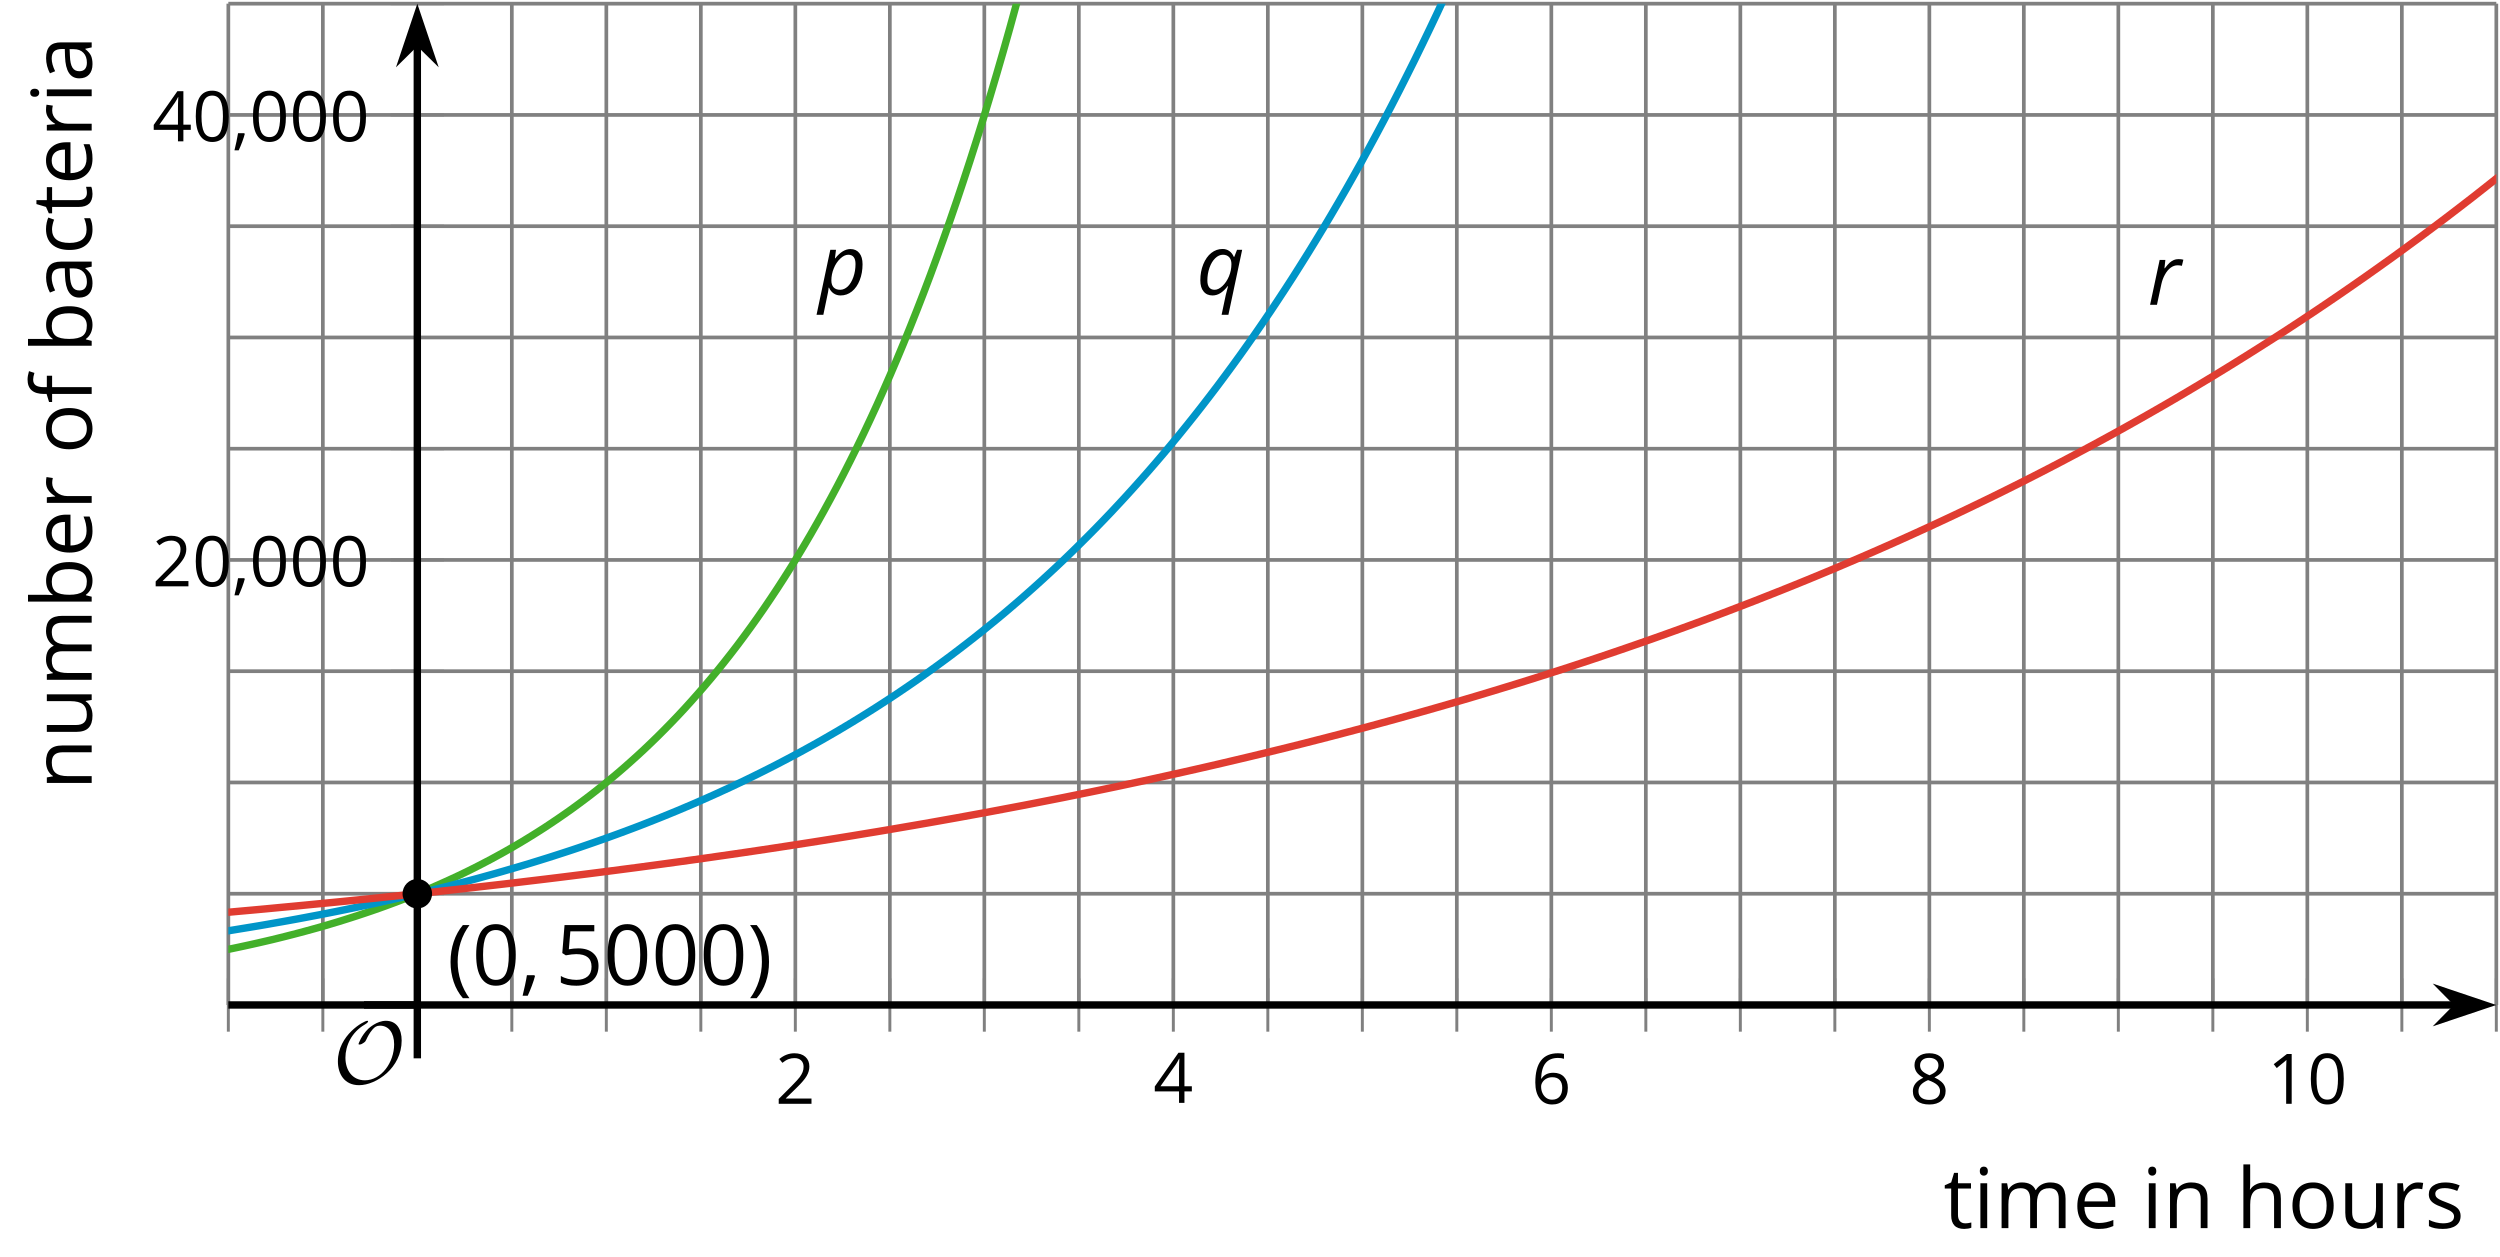 <?xml version='1.0' encoding='UTF-8'?>
<!-- This file was generated by dvisvgm 2.1.3 -->
<svg height='169.682pt' version='1.1' viewBox='-72 -72 337.488 169.682' width='337.488pt' xmlns='http://www.w3.org/2000/svg' xmlns:xlink='http://www.w3.org/1999/xlink'>
<defs>
<clipPath id='clip1'>
<path d='M-41.176 63.668H264.992V-71.504H-41.176Z'/>
</clipPath>
<use id='g15-12' transform='scale(0.833)' xlink:href='#g9-12'/>
<use id='g15-16' transform='scale(0.833)' xlink:href='#g9-16'/>
<use id='g15-17' transform='scale(0.833)' xlink:href='#g9-17'/>
<use id='g15-18' transform='scale(0.833)' xlink:href='#g9-18'/>
<use id='g15-20' transform='scale(0.833)' xlink:href='#g9-20'/>
<use id='g15-22' transform='scale(0.833)' xlink:href='#g9-22'/>
<use id='g15-24' transform='scale(0.833)' xlink:href='#g9-24'/>
<path d='M0.453 -3.099C0.453 -2.138 0.597 -1.238 0.878 -0.403S1.575 1.166 2.116 1.79H3C2.486 1.094 2.094 0.326 1.823 -0.519S1.414 -2.227 1.414 -3.111C1.414 -4.011 1.547 -4.884 1.812 -5.735C2.083 -6.586 2.481 -7.365 3.011 -8.077H2.116C1.58 -7.436 1.166 -6.691 0.884 -5.84C0.597 -4.989 0.453 -4.077 0.453 -3.099Z' id='g9-8'/>
<path d='M2.895 -3.099C2.895 -4.066 2.751 -4.978 2.47 -5.834C2.188 -6.685 1.773 -7.431 1.232 -8.077H0.337C0.867 -7.365 1.265 -6.586 1.536 -5.735C1.801 -4.884 1.934 -4.011 1.934 -3.111C1.934 -2.227 1.796 -1.359 1.525 -0.519C1.254 0.326 0.862 1.099 0.348 1.79H1.232C1.768 1.171 2.182 0.442 2.464 -0.392C2.751 -1.227 2.895 -2.133 2.895 -3.099Z' id='g9-9'/>
<path d='M1.934 -1.315H0.928C0.878 -0.978 0.796 -0.525 0.674 0.039C0.558 0.602 0.448 1.077 0.348 1.459H1.039C1.232 1.039 1.42 0.586 1.602 0.099C1.785 -0.392 1.923 -0.818 2.017 -1.188L1.934 -1.315Z' id='g9-12'/>
<path d='M5.906 -4.05C5.906 -5.398 5.68 -6.425 5.227 -7.138C4.768 -7.851 4.105 -8.204 3.227 -8.204C2.326 -8.204 1.657 -7.862 1.221 -7.182S0.564 -5.459 0.564 -4.05C0.564 -2.685 0.79 -1.652 1.243 -0.95C1.696 -0.243 2.359 0.11 3.227 0.11C4.133 0.11 4.807 -0.232 5.249 -0.923C5.685 -1.613 5.906 -2.652 5.906 -4.05ZM1.492 -4.05C1.492 -5.227 1.63 -6.077 1.906 -6.608C2.182 -7.144 2.624 -7.409 3.227 -7.409C3.84 -7.409 4.282 -7.138 4.553 -6.597C4.829 -6.061 4.967 -5.21 4.967 -4.05S4.829 -2.039 4.553 -1.492C4.282 -0.95 3.84 -0.68 3.227 -0.68C2.624 -0.68 2.182 -0.95 1.906 -1.481C1.63 -2.022 1.492 -2.873 1.492 -4.05Z' id='g9-16'/>
<path d='M3.95 0V-8.077H3.177L1.039 -6.425L1.525 -5.796C2.304 -6.431 2.746 -6.79 2.84 -6.873S3.022 -7.039 3.099 -7.116C3.072 -6.691 3.055 -6.238 3.055 -5.757V0H3.95Z' id='g9-17'/>
<path d='M5.862 0V-0.851H1.707V-0.895L3.475 -2.624C4.265 -3.392 4.801 -4.022 5.088 -4.525S5.519 -5.53 5.519 -6.044C5.519 -6.702 5.304 -7.221 4.873 -7.613C4.442 -8 3.845 -8.193 3.088 -8.193C2.21 -8.193 1.403 -7.884 0.657 -7.265L1.144 -6.641C1.514 -6.934 1.845 -7.133 2.144 -7.243C2.448 -7.354 2.762 -7.409 3.099 -7.409C3.564 -7.409 3.928 -7.282 4.188 -7.028C4.448 -6.779 4.58 -6.436 4.58 -6.006C4.58 -5.702 4.53 -5.414 4.425 -5.149S4.166 -4.613 3.961 -4.332S3.326 -3.586 2.68 -2.928L0.552 -0.79V0H5.862Z' id='g9-18'/>
<path d='M6.243 -1.856V-2.691H5.044V-8.122H4.072L0.238 -2.657V-1.856H4.166V0H5.044V-1.856H6.243ZM4.166 -2.691H1.155L3.68 -6.282C3.834 -6.514 4 -6.807 4.177 -7.16H4.221C4.182 -6.497 4.166 -5.901 4.166 -5.376V-2.691Z' id='g9-20'/>
<path d='M3.077 -4.934C2.657 -4.934 2.238 -4.89 1.812 -4.807L2.017 -7.232H5.249V-8.077H1.232L0.928 -4.298L1.403 -3.994C1.989 -4.099 2.459 -4.155 2.807 -4.155C4.188 -4.155 4.878 -3.591 4.878 -2.464C4.878 -1.884 4.696 -1.442 4.343 -1.138C3.978 -0.834 3.475 -0.68 2.829 -0.68C2.459 -0.68 2.077 -0.729 1.696 -0.818C1.315 -0.917 0.994 -1.044 0.735 -1.21V-0.326C1.215 -0.033 1.906 0.11 2.818 0.11C3.751 0.11 4.486 -0.127 5.017 -0.602C5.553 -1.077 5.818 -1.735 5.818 -2.569C5.818 -3.304 5.575 -3.878 5.083 -4.298C4.597 -4.724 3.928 -4.934 3.077 -4.934Z' id='g9-21'/>
<path d='M0.646 -3.453C0.646 -2.332 0.89 -1.459 1.381 -0.829C1.873 -0.204 2.536 0.11 3.37 0.11C4.149 0.11 4.773 -0.133 5.227 -0.608C5.691 -1.094 5.917 -1.751 5.917 -2.591C5.917 -3.343 5.707 -3.939 5.293 -4.376C4.873 -4.812 4.298 -5.033 3.575 -5.033C2.696 -5.033 2.055 -4.718 1.652 -4.083H1.586C1.63 -5.238 1.878 -6.088 2.337 -6.63C2.796 -7.166 3.453 -7.436 4.32 -7.436C4.685 -7.436 5.011 -7.392 5.293 -7.298V-8.088C5.055 -8.16 4.724 -8.193 4.309 -8.193C3.099 -8.193 2.188 -7.801 1.569 -7.017C0.956 -6.227 0.646 -5.039 0.646 -3.453ZM3.359 -0.669C3.011 -0.669 2.702 -0.762 2.431 -0.956C2.166 -1.149 1.956 -1.409 1.807 -1.735S1.586 -2.414 1.586 -2.796C1.586 -3.055 1.669 -3.304 1.834 -3.541C1.994 -3.779 2.215 -3.967 2.492 -4.105S3.072 -4.309 3.403 -4.309C3.939 -4.309 4.337 -4.155 4.608 -3.851S5.011 -3.127 5.011 -2.591C5.011 -1.967 4.867 -1.492 4.575 -1.16C4.287 -0.834 3.884 -0.669 3.359 -0.669Z' id='g9-22'/>
<path d='M3.227 -8.193C2.503 -8.193 1.923 -8.022 1.492 -7.669C1.055 -7.326 0.84 -6.856 0.84 -6.271C0.84 -5.856 0.95 -5.486 1.171 -5.149C1.392 -4.818 1.757 -4.508 2.265 -4.221C1.138 -3.707 0.575 -2.983 0.575 -2.061C0.575 -1.37 0.807 -0.834 1.271 -0.453C1.735 -0.077 2.398 0.11 3.26 0.11C4.072 0.11 4.713 -0.088 5.182 -0.486C5.652 -0.89 5.884 -1.425 5.884 -2.094C5.884 -2.547 5.746 -2.945 5.47 -3.293C5.193 -3.635 4.729 -3.961 4.072 -4.276C4.613 -4.547 5.006 -4.845 5.254 -5.171S5.624 -5.862 5.624 -6.26C5.624 -6.862 5.409 -7.337 4.978 -7.68S3.961 -8.193 3.227 -8.193ZM1.481 -2.039C1.481 -2.436 1.602 -2.779 1.851 -3.061C2.099 -3.348 2.497 -3.608 3.044 -3.845C3.757 -3.586 4.26 -3.315 4.547 -3.039C4.834 -2.757 4.978 -2.442 4.978 -2.083C4.978 -1.635 4.823 -1.282 4.519 -1.022S3.785 -0.635 3.238 -0.635C2.68 -0.635 2.249 -0.757 1.945 -1.006C1.635 -1.254 1.481 -1.597 1.481 -2.039ZM3.215 -7.448C3.685 -7.448 4.05 -7.337 4.32 -7.116C4.586 -6.901 4.718 -6.602 4.718 -6.232C4.718 -5.895 4.608 -5.597 4.387 -5.343C4.171 -5.088 3.796 -4.851 3.271 -4.63C2.685 -4.873 2.282 -5.116 2.066 -5.359S1.74 -5.895 1.74 -6.232C1.74 -6.602 1.873 -6.895 2.133 -7.116S2.757 -7.448 3.215 -7.448Z' id='g9-24'/>
<path d='M4.696 0H5.376V-4.133C5.376 -4.84 5.204 -5.354 4.851 -5.674C4.508 -5.994 3.972 -6.155 3.249 -6.155C2.89 -6.155 2.536 -6.111 2.177 -6.017C1.823 -5.923 1.497 -5.796 1.199 -5.635L1.481 -4.934C2.116 -5.243 2.691 -5.398 3.193 -5.398C3.641 -5.398 3.967 -5.282 4.177 -5.061C4.376 -4.829 4.481 -4.481 4.481 -4.006V-3.63L3.453 -3.597C1.497 -3.536 0.519 -2.895 0.519 -1.674C0.519 -1.105 0.691 -0.663 1.028 -0.354C1.37 -0.044 1.84 0.11 2.442 0.11C2.89 0.11 3.265 0.044 3.569 -0.088C3.867 -0.227 4.166 -0.481 4.47 -0.862H4.514L4.696 0ZM2.624 -0.646C2.265 -0.646 1.983 -0.735 1.779 -0.906C1.58 -1.077 1.481 -1.331 1.481 -1.663C1.481 -2.088 1.641 -2.398 1.967 -2.597C2.287 -2.801 2.812 -2.912 3.541 -2.939L4.459 -2.978V-2.431C4.459 -1.867 4.298 -1.431 3.967 -1.116C3.646 -0.801 3.193 -0.646 2.624 -0.646Z' id='g9-65'/>
<path d='M3.79 -6.155C2.95 -6.155 2.315 -5.851 1.89 -5.249H1.845C1.873 -5.619 1.89 -6.039 1.89 -6.508V-8.597H0.972V0H1.63L1.823 -0.779H1.89C2.111 -0.475 2.387 -0.254 2.707 -0.11C3.039 0.039 3.398 0.11 3.79 0.11C4.58 0.11 5.193 -0.166 5.635 -0.718C6.083 -1.265 6.304 -2.039 6.304 -3.033S6.083 -4.796 5.646 -5.337C5.204 -5.884 4.586 -6.155 3.79 -6.155ZM3.657 -5.387C4.238 -5.387 4.663 -5.193 4.939 -4.807S5.354 -3.834 5.354 -3.044C5.354 -2.276 5.215 -1.685 4.939 -1.271C4.663 -0.862 4.243 -0.657 3.68 -0.657C3.055 -0.657 2.597 -0.84 2.315 -1.204C2.033 -1.575 1.89 -2.182 1.89 -3.033S2.028 -4.486 2.304 -4.851C2.58 -5.204 3.033 -5.387 3.657 -5.387Z' id='g9-66'/>
<path d='M3.392 0.11C4.006 0.11 4.519 0.006 4.923 -0.204V-1.017C4.392 -0.801 3.873 -0.691 3.37 -0.691C2.779 -0.691 2.337 -0.89 2.033 -1.287C1.735 -1.685 1.586 -2.254 1.586 -3C1.586 -4.569 2.199 -5.354 3.431 -5.354C3.613 -5.354 3.829 -5.326 4.066 -5.271C4.304 -5.221 4.525 -5.155 4.729 -5.072L5.011 -5.851C4.845 -5.934 4.619 -6.011 4.326 -6.072S3.746 -6.166 3.453 -6.166C2.552 -6.166 1.856 -5.89 1.37 -5.337C0.878 -4.785 0.635 -4 0.635 -2.989C0.635 -2 0.873 -1.238 1.359 -0.696C1.834 -0.16 2.514 0.11 3.392 0.11Z' id='g9-67'/>
<path d='M3.53 0.11C3.939 0.11 4.287 0.077 4.575 0.022C4.867 -0.044 5.171 -0.144 5.497 -0.282V-1.099C4.862 -0.829 4.215 -0.691 3.564 -0.691C2.945 -0.691 2.464 -0.873 2.122 -1.243C1.785 -1.613 1.602 -2.149 1.586 -2.862H5.757V-3.442C5.757 -4.26 5.536 -4.917 5.094 -5.414C4.652 -5.917 4.05 -6.166 3.293 -6.166C2.481 -6.166 1.84 -5.878 1.359 -5.304C0.873 -4.729 0.635 -3.956 0.635 -2.978C0.635 -2.011 0.895 -1.254 1.414 -0.707C1.928 -0.16 2.635 0.11 3.53 0.11ZM3.282 -5.398C3.762 -5.398 4.127 -5.243 4.387 -4.939C4.646 -4.63 4.773 -4.188 4.773 -3.608H1.608C1.657 -4.166 1.829 -4.608 2.122 -4.923C2.409 -5.238 2.796 -5.398 3.282 -5.398Z' id='g9-69'/>
<path d='M3.702 -5.343V-6.055H2.16V-6.448C2.16 -6.956 2.243 -7.326 2.409 -7.558C2.575 -7.785 2.829 -7.901 3.177 -7.901C3.425 -7.901 3.729 -7.845 4.083 -7.729L4.32 -8.464C3.89 -8.591 3.514 -8.657 3.193 -8.657C1.895 -8.657 1.243 -7.912 1.243 -6.425V-6.088L0.16 -5.757V-5.343H1.243V0H2.16V-5.343H3.702Z' id='g9-70'/>
<path d='M5.116 0H6.033V-3.95C6.033 -4.718 5.845 -5.276 5.481 -5.624C5.105 -5.978 4.553 -6.155 3.812 -6.155C3.387 -6.155 3.006 -6.072 2.674 -5.901C2.337 -5.735 2.083 -5.508 1.901 -5.215H1.845C1.873 -5.42 1.89 -5.68 1.89 -5.994V-8.597H0.972V0H1.89V-3.166C1.89 -3.956 2.033 -4.519 2.332 -4.867C2.619 -5.215 3.088 -5.387 3.724 -5.387C4.204 -5.387 4.553 -5.265 4.779 -5.022S5.116 -4.409 5.116 -3.917V0Z' id='g9-72'/>
<path d='M1.89 0V-6.055H0.972V0H1.89ZM0.895 -7.696C0.895 -7.492 0.945 -7.337 1.05 -7.238C1.155 -7.133 1.282 -7.083 1.436 -7.083C1.586 -7.083 1.713 -7.133 1.818 -7.238C1.923 -7.337 1.978 -7.492 1.978 -7.696S1.923 -8.055 1.818 -8.155S1.586 -8.304 1.436 -8.304C1.282 -8.304 1.155 -8.254 1.05 -8.155C0.945 -8.061 0.895 -7.906 0.895 -7.696Z' id='g9-73'/>
<path d='M8.691 0H9.608V-3.95C9.608 -4.724 9.436 -5.287 9.094 -5.635C8.757 -5.989 8.243 -6.166 7.558 -6.166C7.122 -6.166 6.729 -6.072 6.387 -5.89S5.785 -5.453 5.602 -5.138H5.558C5.265 -5.823 4.646 -6.166 3.702 -6.166C3.309 -6.166 2.961 -6.083 2.641 -5.917C2.332 -5.751 2.083 -5.519 1.912 -5.227H1.867L1.718 -6.055H0.972V0H1.89V-3.177C1.89 -3.961 2.022 -4.525 2.287 -4.873C2.558 -5.215 2.978 -5.387 3.552 -5.387C3.989 -5.387 4.315 -5.265 4.519 -5.028C4.724 -4.785 4.829 -4.42 4.829 -3.939V0H5.746V-3.381C5.746 -4.061 5.884 -4.569 6.155 -4.895S6.851 -5.387 7.42 -5.387C7.856 -5.387 8.177 -5.265 8.381 -5.028C8.586 -4.785 8.691 -4.42 8.691 -3.939V0Z' id='g9-77'/>
<path d='M5.116 0H6.033V-3.95C6.033 -4.724 5.851 -5.287 5.481 -5.635C5.111 -5.989 4.564 -6.166 3.834 -6.166C3.42 -6.166 3.039 -6.083 2.702 -5.923C2.365 -5.757 2.099 -5.525 1.912 -5.227H1.867L1.718 -6.055H0.972V0H1.89V-3.177C1.89 -3.967 2.039 -4.53 2.332 -4.873S3.088 -5.387 3.724 -5.387C4.204 -5.387 4.553 -5.265 4.779 -5.022S5.116 -4.409 5.116 -3.917V0Z' id='g9-78'/>
<path d='M6.199 -3.033C6.199 -3.994 5.95 -4.757 5.448 -5.32C4.95 -5.884 4.276 -6.166 3.431 -6.166C2.552 -6.166 1.867 -5.89 1.376 -5.337C0.884 -4.79 0.635 -4.022 0.635 -3.033C0.635 -2.398 0.751 -1.84 0.978 -1.365S1.53 -0.525 1.95 -0.271S2.851 0.11 3.392 0.11C4.271 0.11 4.956 -0.166 5.453 -0.718C5.95 -1.276 6.199 -2.044 6.199 -3.033ZM1.586 -3.033C1.586 -3.812 1.74 -4.403 2.044 -4.796S2.801 -5.387 3.403 -5.387C4.011 -5.387 4.47 -5.188 4.785 -4.785C5.094 -4.387 5.249 -3.801 5.249 -3.033C5.249 -2.254 5.094 -1.669 4.785 -1.26C4.47 -0.862 4.017 -0.657 3.414 -0.657S2.359 -0.862 2.05 -1.265S1.586 -2.26 1.586 -3.033Z' id='g9-79'/>
<path d='M3.735 -6.166C3.354 -6.166 3.006 -6.061 2.691 -5.845S2.105 -5.326 1.878 -4.934H1.834L1.729 -6.055H0.972V0H1.89V-3.249C1.89 -3.84 2.066 -4.337 2.409 -4.735C2.762 -5.133 3.177 -5.332 3.669 -5.332C3.862 -5.332 4.083 -5.304 4.332 -5.249L4.459 -6.099C4.243 -6.144 4.006 -6.166 3.735 -6.166Z' id='g9-82'/>
<path d='M4.878 -1.652C4.878 -2.055 4.751 -2.387 4.497 -2.652C4.249 -2.917 3.762 -3.182 3.044 -3.442C2.519 -3.635 2.166 -3.785 1.983 -3.89S1.669 -4.099 1.58 -4.215C1.503 -4.332 1.459 -4.47 1.459 -4.63C1.459 -4.867 1.569 -5.055 1.79 -5.193S2.337 -5.398 2.773 -5.398C3.265 -5.398 3.818 -5.271 4.425 -5.022L4.751 -5.768C4.127 -6.033 3.492 -6.166 2.84 -6.166C2.138 -6.166 1.591 -6.022 1.188 -5.735C0.785 -5.453 0.586 -5.061 0.586 -4.569C0.586 -4.293 0.641 -4.055 0.762 -3.856C0.873 -3.657 1.05 -3.481 1.293 -3.326C1.525 -3.166 1.928 -2.983 2.492 -2.773C3.083 -2.547 3.481 -2.348 3.691 -2.177C3.89 -2.011 3.994 -1.812 3.994 -1.575C3.994 -1.26 3.867 -1.028 3.608 -0.873C3.348 -0.724 2.983 -0.646 2.503 -0.646C2.193 -0.646 1.873 -0.691 1.536 -0.773C1.204 -0.856 0.895 -0.972 0.602 -1.122V-0.271C1.05 -0.017 1.68 0.11 2.481 0.11C3.238 0.11 3.829 -0.044 4.249 -0.348S4.878 -1.088 4.878 -1.652Z' id='g9-83'/>
<path d='M2.928 -0.646C2.624 -0.646 2.387 -0.746 2.215 -0.939S1.956 -1.414 1.956 -1.779V-5.343H3.713V-6.055H1.956V-7.459H1.425L1.039 -6.166L0.171 -5.785V-5.343H1.039V-1.74C1.039 -0.508 1.624 0.11 2.796 0.11C2.95 0.11 3.127 0.094 3.315 0.066C3.514 0.033 3.657 -0.006 3.757 -0.055V-0.757C3.669 -0.729 3.547 -0.707 3.398 -0.685C3.249 -0.657 3.088 -0.646 2.928 -0.646Z' id='g9-84'/>
<path d='M1.834 -6.055H0.906V-2.094C0.906 -1.326 1.088 -0.762 1.459 -0.414C1.823 -0.066 2.376 0.11 3.111 0.11C3.536 0.11 3.917 0.033 4.254 -0.127C4.586 -0.287 4.845 -0.514 5.033 -0.812H5.083L5.215 0H5.972V-6.055H5.055V-2.873C5.055 -2.088 4.906 -1.525 4.619 -1.177C4.32 -0.829 3.862 -0.657 3.227 -0.657C2.746 -0.657 2.398 -0.779 2.171 -1.022S1.834 -1.635 1.834 -2.127V-6.055Z' id='g9-85'/>
<path d='M3.011 0.11C3.58 0.11 4.088 -0.072 4.536 -0.431C4.983 -0.796 5.337 -1.304 5.591 -1.956S5.972 -3.326 5.972 -4.105C5.972 -4.751 5.829 -5.26 5.536 -5.613C5.243 -5.978 4.845 -6.155 4.343 -6.155C3.63 -6.155 2.945 -5.735 2.287 -4.901H2.243L2.387 -6.055H1.619L-0.238 2.718H0.68C1.072 0.845 1.282 -0.177 1.315 -0.343C1.337 -0.508 1.359 -0.635 1.37 -0.729L1.392 -0.939H1.448C1.597 -0.608 1.801 -0.348 2.072 -0.166S2.652 0.11 3.011 0.11ZM4.039 -5.387C4.696 -5.387 5.022 -4.967 5.022 -4.133C5.022 -3.514 4.928 -2.928 4.735 -2.376C4.541 -1.829 4.287 -1.403 3.978 -1.105C3.657 -0.807 3.32 -0.657 2.956 -0.657C2.569 -0.657 2.276 -0.762 2.066 -0.983C1.867 -1.193 1.762 -1.508 1.762 -1.912C1.762 -2.47 1.867 -3.011 2.088 -3.541C2.298 -4.072 2.591 -4.514 2.961 -4.862C3.326 -5.21 3.685 -5.387 4.039 -5.387Z' id='g4-80'/>
<path d='M3.541 -6.166C2.983 -6.166 2.481 -5.989 2.022 -5.63C1.569 -5.271 1.21 -4.762 0.939 -4.099C0.674 -3.436 0.541 -2.713 0.541 -1.934C0.541 -1.287 0.685 -0.785 0.983 -0.431C1.271 -0.066 1.68 0.11 2.193 0.11C2.547 0.11 2.89 0.011 3.221 -0.188S3.895 -0.707 4.243 -1.155H4.287C4.111 -0.508 4.006 -0.099 3.972 0.066L3.414 2.718H4.332L6.188 -6.055H5.497L5.127 -5.105H5.055C4.917 -5.442 4.718 -5.702 4.453 -5.89C4.193 -6.072 3.89 -6.166 3.541 -6.166ZM2.481 -0.657C1.823 -0.657 1.492 -1.077 1.492 -1.912C1.492 -2.514 1.586 -3.083 1.779 -3.635C1.972 -4.177 2.227 -4.608 2.553 -4.917C2.878 -5.232 3.227 -5.387 3.597 -5.387C3.956 -5.387 4.238 -5.276 4.442 -5.05C4.641 -4.823 4.74 -4.519 4.74 -4.133C4.74 -3.564 4.63 -3.011 4.409 -2.475C4.182 -1.939 3.89 -1.503 3.53 -1.166S2.818 -0.657 2.481 -0.657Z' id='g4-81'/>
<path d='M4.155 -6.166C3.923 -6.166 3.713 -6.122 3.525 -6.044C3.332 -5.956 3.149 -5.84 2.978 -5.691C2.807 -5.536 2.586 -5.282 2.32 -4.934H2.265L2.387 -6.055H1.619L0.326 0H1.254L1.845 -2.773C1.95 -3.254 2.111 -3.691 2.332 -4.077C2.547 -4.475 2.807 -4.779 3.094 -5C3.392 -5.221 3.702 -5.332 4.039 -5.332C4.232 -5.332 4.425 -5.309 4.619 -5.26L4.818 -6.088C4.63 -6.138 4.409 -6.166 4.155 -6.166Z' id='g4-82'/>
<use id='g17-65' xlink:href='#g9-65'/>
<use id='g17-66' xlink:href='#g9-66'/>
<use id='g17-67' xlink:href='#g9-67'/>
<use id='g17-69' xlink:href='#g9-69'/>
<use id='g17-70' xlink:href='#g9-70'/>
<use id='g17-72' xlink:href='#g9-72'/>
<use id='g17-73' xlink:href='#g9-73'/>
<use id='g17-77' xlink:href='#g9-77'/>
<use id='g17-78' xlink:href='#g9-78'/>
<use id='g17-79' xlink:href='#g9-79'/>
<use id='g17-82' xlink:href='#g9-82'/>
<use id='g17-83' xlink:href='#g9-83'/>
<use id='g17-84' xlink:href='#g9-84'/>
<use id='g17-85' xlink:href='#g9-85'/>
<path d='M9.289 -5.762C9.289 -7.281 8.62 -8.428 7.161 -8.428C5.918 -8.428 4.866 -7.424 4.782 -7.352C3.826 -6.408 3.467 -5.332 3.467 -5.308C3.467 -5.236 3.527 -5.224 3.587 -5.224C3.814 -5.224 4.005 -5.344 4.184 -5.475C4.399 -5.631 4.411 -5.667 4.543 -5.942C4.651 -6.181 4.926 -6.767 5.368 -7.269C5.655 -7.592 5.894 -7.771 6.372 -7.771C7.532 -7.771 8.273 -6.814 8.273 -5.248C8.273 -2.809 6.539 -0.395 4.328 -0.395C2.63 -0.395 1.698 -1.745 1.698 -3.455C1.698 -5.081 2.534 -6.874 4.28 -7.902C4.399 -7.974 4.758 -8.189 4.758 -8.345C4.758 -8.428 4.663 -8.428 4.639 -8.428C4.22 -8.428 0.681 -6.528 0.681 -2.941C0.681 -1.267 1.554 0.263 3.539 0.263C5.87 0.263 9.289 -2.08 9.289 -5.762Z' id='g10-79'/>
</defs>
<g id='page1'>
<path d='M-41.176 63.668V-71.504M-28.418 63.668V-71.504M-2.906 63.668V-71.504M9.852 63.668V-71.504M22.609 63.668V-71.504M48.125 63.668V-71.504M60.879 63.668V-71.504M73.637 63.668V-71.504M99.152 63.668V-71.504M111.91 63.668V-71.504M124.664 63.668V-71.504M150.18 63.668V-71.504M162.938 63.668V-71.504M175.695 63.668V-71.504M201.207 63.668V-71.504M213.965 63.668V-71.504M226.723 63.668V-71.504M252.238 63.668V-71.504M264.992 63.668V-71.504' fill='none' stroke='#808080' stroke-linejoin='bevel' stroke-miterlimit='10.037' stroke-width='0.5'/>
<path d='M35.367 63.668V-71.504M86.395 63.668V-71.504M137.422 63.668V-71.504M188.453 63.668V-71.504M239.48 63.668V-71.504' fill='none' stroke='#808080' stroke-linejoin='bevel' stroke-miterlimit='10.037' stroke-width='0.5'/>
<path d='M-41.176 48.648H264.992M-41.176 33.629H264.992M-41.176 18.609H264.992M-41.176 -11.426H264.992M-41.176 -26.445H264.992M-41.176 -41.465H264.992M-41.176 -71.504H264.992' fill='none' stroke='#808080' stroke-linejoin='bevel' stroke-miterlimit='10.037' stroke-width='0.5'/>
<path d='M-41.176 3.59H264.992M-41.176 -56.484H264.992' fill='none' stroke='#808080' stroke-linejoin='bevel' stroke-miterlimit='10.037' stroke-width='0.5'/>
<path d='M-41.176 67.266V60.066M-28.418 67.266V60.066M-2.906 67.266V60.066M9.852 67.266V60.066M22.609 67.266V60.066M48.125 67.266V60.066M60.879 67.266V60.066M73.637 67.266V60.066M99.152 67.266V60.066M111.91 67.266V60.066M124.664 67.266V60.066M150.18 67.266V60.066M162.938 67.266V60.066M175.695 67.266V60.066M201.207 67.266V60.066M213.965 67.266V60.066M226.723 67.266V60.066M252.238 67.266V60.066M264.992 67.266V60.066' fill='none' stroke='#808080' stroke-linejoin='bevel' stroke-miterlimit='10.037' stroke-width='0.4'/>
<path d='M35.367 67.266V60.066M86.395 67.266V60.066M137.422 67.266V60.066M188.453 67.266V60.066M239.48 67.266V60.066' fill='none' stroke='#808080' stroke-linejoin='bevel' stroke-miterlimit='10.037' stroke-width='0.4'/>
<path d='M-19.262 48.648H-12.062M-19.262 33.629H-12.062M-19.262 18.609H-12.062M-19.262 -11.426H-12.062M-19.262 -26.445H-12.062M-19.262 -41.465H-12.062M-19.262 -71.504H-12.062' fill='none' stroke='#808080' stroke-linejoin='bevel' stroke-miterlimit='10.037' stroke-width='0.4'/>
<path d='M-19.262 3.59H-12.062M-19.262 -56.484H-12.062' fill='none' stroke='#808080' stroke-linejoin='bevel' stroke-miterlimit='10.037' stroke-width='0.4'/>
<path d='M-41.176 63.668H259.699' fill='none' stroke='#000000' stroke-linejoin='bevel' stroke-miterlimit='10.037' stroke-width='1'/>
<path d='M263.418 63.668L258.23 61.922L259.949 63.668L258.23 65.41Z'/>
<path d='M263.418 63.668L258.23 61.922L259.949 63.668L258.23 65.41Z' fill='none' stroke='#000000' stroke-miterlimit='10.037' stroke-width='1'/>
<path d='M-15.664 63.668V-66.211' fill='none' stroke='#000000' stroke-linejoin='bevel' stroke-miterlimit='10.037' stroke-width='1'/>
<path d='M-15.664 -69.93L-17.406 -64.738L-15.664 -66.457L-13.918 -64.738Z'/>
<path d='M-15.664 -69.93L-17.406 -64.738L-15.664 -66.457L-13.918 -64.738Z' fill='none' stroke='#000000' stroke-miterlimit='10.037' stroke-width='1'/>
<g transform='matrix(1 0 0 1 68.531 47.359)'>
<use x='-35.867' xlink:href='#g15-18' y='29.651'/>
</g>
<g transform='matrix(1 0 0 1 119.56 47.231)'>
<use x='-35.867' xlink:href='#g15-20' y='29.651'/>
</g>
<g transform='matrix(1 0 0 1 170.588 47.359)'>
<use x='-35.867' xlink:href='#g15-22' y='29.651'/>
</g>
<g transform='matrix(1 0 0 1 221.616 47.359)'>
<use x='-35.867' xlink:href='#g15-24' y='29.651'/>
</g>
<g transform='matrix(1 0 0 1 269.943 47.359)'>
<use x='-35.867' xlink:href='#g15-17' y='29.651'/>
<use x='-30.463' xlink:href='#g15-16' y='29.651'/>
</g>
<g transform='matrix(1 0 0 1 -15.579 -22.501)'>
<use x='-35.867' xlink:href='#g15-18' y='29.651'/>
<use x='-30.463' xlink:href='#g15-16' y='29.651'/>
<use x='-25.059' xlink:href='#g15-12' y='29.651'/>
<use x='-22.74' xlink:href='#g15-16' y='29.651'/>
<use x='-17.336' xlink:href='#g15-16' y='29.651'/>
<use x='-11.932' xlink:href='#g15-16' y='29.651'/>
</g>
<g transform='matrix(1 0 0 1 -15.579 -82.576)'>
<use x='-35.867' xlink:href='#g15-20' y='29.651'/>
<use x='-30.463' xlink:href='#g15-16' y='29.651'/>
<use x='-25.059' xlink:href='#g15-12' y='29.651'/>
<use x='-22.74' xlink:href='#g15-16' y='29.651'/>
<use x='-17.336' xlink:href='#g15-16' y='29.651'/>
<use x='-11.932' xlink:href='#g15-16' y='29.651'/>
</g>
<path clip-path='url(#clip1)' d='M-66.691 59.91L-65.793 59.816L-64.894 59.723L-64 59.625L-63.102 59.527L-62.203 59.426L-61.305 59.32L-60.41 59.211L-59.512 59.102L-58.613 58.988L-57.715 58.875L-56.82 58.758L-55.922 58.633L-55.023 58.508L-54.125 58.383L-53.23 58.254L-52.332 58.117L-51.434 57.98L-50.535 57.84L-49.641 57.699L-48.742 57.551L-47.844 57.398L-46.945 57.246L-46.047 57.086L-45.152 56.926L-44.254 56.758L-43.355 56.586L-42.457 56.414L-41.562 56.234L-40.664 56.051L-39.766 55.863L-38.867 55.668L-37.973 55.473L-37.074 55.27L-36.176 55.062L-35.277 54.852L-34.383 54.633L-33.484 54.41L-32.586 54.18L-31.688 53.945L-30.793 53.707L-29.895 53.461L-28.996 53.211L-28.098 52.953L-27.203 52.688L-26.305 52.418L-25.406 52.137L-24.508 51.852L-23.613 51.562L-22.715 51.262L-21.816 50.957L-20.918 50.645L-20.023 50.324L-19.125 49.992L-18.227 49.656L-17.328 49.309L-16.434 48.957L-15.535 48.594L-14.637 48.223L-13.738 47.844L-12.84 47.453L-11.945 47.051L-11.047 46.641L-10.148 46.223L-9.25 45.793L-8.355 45.352L-7.457 44.898L-6.559 44.434L-5.66 43.961L-4.766 43.473L-3.867 42.977L-2.969 42.465L-2.07 41.941L-1.176 41.406L-0.277 40.855L0.621 40.293L1.52 39.719L2.414 39.125L3.312 38.52L4.211 37.898L5.109 37.266L6.004 36.613L6.902 35.945L7.801 35.262L8.699 34.559L9.594 33.84L10.492 33.105L11.391 32.352L12.289 31.578L13.184 30.785L14.082 29.977L14.98 29.145L15.879 28.289L16.777 27.418L17.672 26.523L18.57 25.605L19.469 24.668L20.367 23.707L21.262 22.719L22.16 21.707L23.059 20.672L23.957 19.613L24.852 18.527L25.75 17.41L26.648 16.27L27.547 15.102L28.441 13.902L29.34 12.672L30.238 11.414L31.137 10.125L32.031 8.805L32.93 7.449L33.828 6.062L34.727 4.641L35.621 3.188L36.52 1.691L37.418 0.164L38.316 -1.406L39.211 -3.008L40.109 -4.656L41.008 -6.34L41.906 -8.07L42.801 -9.84L43.699 -11.652L44.598 -13.512L45.496 -15.418L46.395 -17.367L47.289 -19.367L48.188 -21.418L49.086 -23.52L49.984 -25.668L50.879 -27.875L51.777 -30.133L52.676 -32.445L53.574 -34.82L54.469 -37.25L55.367 -39.742L56.266 -42.293L57.164 -44.906L58.059 -47.586L58.957 -50.332L59.855 -53.144L60.754 -56.027L61.648 -58.98L62.547 -62.007L63.445 -65.109L64.344 -68.289L65.238 -71.547L66.137 -74.882L67.035 -78.3L67.934 -81.804L68.828 -85.394L69.727 -89.078L70.625 -92.843L71.523 -96.711L72.418 -100.668L73.316 -104.718L74.215 -108.879L75.113 -113.136L76.008 -117.5L76.906 -121.968L77.805 -126.547L78.703 -131.242L79.602 -136.05L80.496 -140.98L81.395 -146.031L82.293 -151.207L83.191 -156.511L84.086 -161.941L84.984 -167.507L85.883 -173.215L86.781 -179.062L87.676 -185.047L88.574 -191.191L89.473 -197.472L90.371 -203.918L91.266 -210.523L92.164 -217.293L93.063 -224.226L93.961 -231.332L94.855 -238.613L95.754 -246.066L96.652 -253.711L97.551 -261.543L98.445 -269.574L99.344 -277.793L100.242 -286.218L101.141 -294.851L102.035 -303.703L102.934 -312.773L103.832 -322.058L104.73 -331.578L105.625 -341.332L106.523 -351.332L107.422 -361.566L108.32 -372.058L109.219 -382.816L110.113 -393.828L111.012 -405.117L111.91 -416.699' fill='none' stroke='#43b02a' stroke-linejoin='bevel' stroke-miterlimit='10.037' stroke-width='1'/>
<path clip-path='url(#clip1)' d='M-66.691 56.992L-65.664 56.883L-64.641 56.77L-63.613 56.656L-62.59 56.539L-61.562 56.422L-60.535 56.305L-59.512 56.184L-58.484 56.062L-57.461 55.934L-56.434 55.809L-55.41 55.68L-54.383 55.547L-53.355 55.414L-52.332 55.277L-51.305 55.141L-50.281 55L-49.254 54.859L-48.227 54.715L-47.203 54.566L-46.176 54.418L-45.152 54.266L-44.125 54.109L-43.102 53.953L-42.074 53.793L-41.047 53.633L-40.023 53.465L-38.996 53.297L-37.973 53.129L-36.945 52.957L-35.922 52.781L-34.895 52.598L-33.867 52.418L-32.844 52.234L-31.816 52.047L-30.793 51.855L-29.766 51.66L-28.738 51.465L-27.715 51.262L-26.688 51.059L-25.664 50.852L-24.637 50.641L-23.613 50.426L-22.586 50.211L-21.559 49.988L-20.535 49.762L-19.508 49.535L-18.484 49.301L-17.457 49.066L-16.434 48.828L-15.406 48.586L-14.379 48.34L-13.355 48.086L-12.328 47.832L-11.305 47.57L-10.277 47.305L-9.25 47.039L-8.226 46.766L-7.199 46.488L-6.176 46.203L-5.148 45.918L-4.125 45.625L-3.098 45.328L-2.07 45.027L-1.047 44.723L-0.019 44.41L1.004 44.094L2.031 43.773L3.055 43.445L4.082 43.113L5.109 42.777L6.133 42.434L7.16 42.082L8.184 41.727L9.211 41.367L10.238 41L11.262 40.629L12.289 40.25L13.312 39.867L14.34 39.477L15.363 39.078L16.391 38.672L17.418 38.262L18.441 37.844L19.469 37.422L20.492 36.988L21.52 36.551L22.543 36.105L23.57 35.652L24.598 35.191L25.621 34.723L26.648 34.25L27.672 33.766L28.699 33.273L29.723 32.773L30.75 32.266L31.777 31.75L32.801 31.227L33.828 30.691L34.852 30.152L35.879 29.602L36.906 29.039L37.93 28.473L38.957 27.895L39.98 27.305L41.008 26.711L42.031 26.102L43.059 25.484L44.086 24.855L45.109 24.219L46.137 23.57L47.16 22.91L48.188 22.242L49.211 21.562L50.238 20.867L51.266 20.164L52.289 19.449L53.316 18.723L54.34 17.984L55.367 17.234L56.395 16.473L57.418 15.695L58.445 14.906L59.469 14.109L60.496 13.293L61.52 12.465L62.547 11.625L63.574 10.77L64.598 9.899L65.625 9.016L66.648 8.117L67.676 7.203L68.699 6.277L69.727 5.332L70.754 4.375L71.777 3.402L72.805 2.41L73.828 1.402L74.855 0.379L75.883 -0.66L76.906 -1.715L77.934 -2.789L78.957 -3.883L79.984 -4.992L81.008 -6.121L82.035 -7.269L83.063 -8.434L84.086 -9.617L85.113 -10.82L86.137 -12.047L87.164 -13.289L88.188 -14.555L89.215 -15.84L90.242 -17.148L91.266 -18.477L92.293 -19.824L93.316 -21.195L94.344 -22.59L95.371 -24.008L96.395 -25.449L97.422 -26.914L98.445 -28.402L99.473 -29.914L100.496 -31.453L101.523 -33.016L102.551 -34.605L103.574 -36.223L104.602 -37.863L105.625 -39.531L106.652 -41.226L107.676 -42.949L108.703 -44.703L109.73 -46.48L110.754 -48.293L111.781 -50.132L112.805 -52.004L113.832 -53.902L114.859 -55.836L115.883 -57.797L116.91 -59.793L117.934 -61.824L118.961 -63.882L119.984 -65.98L121.012 -68.113L122.039 -70.277L123.063 -72.48L124.09 -74.715L125.113 -76.988L126.141 -79.3L127.164 -81.652L128.191 -84.039L129.219 -86.465L130.242 -88.937L131.27 -91.445L132.293 -93.996L133.32 -96.582L134.348 -99.215L135.371 -101.894L136.398 -104.613L137.422 -107.375' fill='none' stroke='#0095c8' stroke-linejoin='bevel' stroke-miterlimit='10.037' stroke-width='1'/>
<path clip-path='url(#clip1)' d='M-66.691 53.238L-64.894 53.102L-63.102 52.965L-61.305 52.824L-59.512 52.684L-57.715 52.543L-55.922 52.398L-54.125 52.254L-52.332 52.105L-50.535 51.957L-48.742 51.805L-46.945 51.652L-45.152 51.5L-43.355 51.344L-41.562 51.184L-39.766 51.02L-37.973 50.859L-36.176 50.695L-34.383 50.523L-32.586 50.355L-30.793 50.184L-28.996 50.008L-27.203 49.836L-25.406 49.656L-23.613 49.477L-21.816 49.293L-20.023 49.105L-18.227 48.918L-16.434 48.727L-14.637 48.539L-12.844 48.344L-11.047 48.145L-9.254 47.945L-7.457 47.742L-5.664 47.535L-3.867 47.328L-2.074 47.117L-0.277 46.902L1.516 46.688L3.312 46.469L5.106 46.246L6.902 46.02L8.695 45.793L10.492 45.562L12.285 45.328L14.082 45.094L15.875 44.852L17.672 44.609L19.465 44.363L21.262 44.113L23.055 43.863L24.852 43.605L26.645 43.348L28.441 43.086L30.234 42.82L32.031 42.551L33.824 42.277L35.621 42L37.414 41.723L39.211 41.438L41.004 41.152L42.801 40.863L44.594 40.566L46.391 40.27L48.184 39.969L49.98 39.66L51.773 39.352L53.57 39.039L55.363 38.719L57.16 38.398L58.953 38.07L60.75 37.742L62.543 37.406L64.34 37.066L66.133 36.727L67.93 36.375L69.723 36.023L71.52 35.668L73.313 35.305L75.109 34.941L76.902 34.57L78.699 34.195L80.492 33.812L82.289 33.43L84.082 33.039L85.879 32.641L87.672 32.242L89.469 31.836L91.262 31.426L93.059 31.008L94.852 30.586L96.648 30.16L98.441 29.727L100.238 29.289L102.031 28.848L103.828 28.398L105.621 27.941L107.418 27.48L109.211 27.012L111.008 26.539L112.801 26.062L114.598 25.574L116.391 25.086L118.188 24.586L119.98 24.082L121.777 23.57L123.57 23.055L125.367 22.531L127.16 22L128.957 21.461L130.75 20.914L132.547 20.363L134.34 19.805L136.137 19.238L137.93 18.664L139.727 18.086L141.52 17.496L143.316 16.898L145.109 16.297L146.906 15.684L148.699 15.066L150.496 14.438L152.289 13.805L154.086 13.16L155.879 12.508L157.676 11.848L159.469 11.18L161.266 10.5L163.059 9.812L164.855 9.121L166.648 8.414L168.445 7.703L170.238 6.981L172.035 6.25L173.828 5.508L175.625 4.758L177.418 3.996L179.215 3.227L181.008 2.445L182.805 1.656L184.598 0.856L186.395 0.043L188.188 -0.777L189.984 -1.609L191.777 -2.449L193.574 -3.305L195.367 -4.168L197.164 -5.043L198.957 -5.93L200.754 -6.828L202.547 -7.738L204.344 -8.66L206.137 -9.594L207.934 -10.543L209.727 -11.5L211.523 -12.469L213.316 -13.449L215.113 -14.445L216.906 -15.453L218.703 -16.477L220.496 -17.508L222.293 -18.559L224.086 -19.621L225.883 -20.695L227.676 -21.781L229.473 -22.887L231.266 -24.004L233.063 -25.137L234.855 -26.281L236.652 -27.441L238.445 -28.617L240.242 -29.809L242.035 -31.016L243.832 -32.238L245.625 -33.477L247.422 -34.73L249.215 -36L251.012 -37.285L252.805 -38.59L254.602 -39.91L256.395 -41.246L258.191 -42.601L259.984 -43.972L261.781 -45.359L263.574 -46.769L265.371 -48.195L267.164 -49.64L268.961 -51.101L270.754 -52.582L272.551 -54.082L274.344 -55.601L276.141 -57.14L277.934 -58.703L279.73 -60.281L281.523 -61.879L283.32 -63.5L285.113 -65.14L286.91 -66.804L288.703 -68.488L290.5 -70.195' fill='none' stroke='#e03c31' stroke-linejoin='bevel' stroke-miterlimit='10.037' stroke-width='1'/>
<path clip-path='url(#clip1)' d='M-13.672 48.648C-13.672 47.547 -14.562 46.656 -15.664 46.656C-16.762 46.656 -17.656 47.547 -17.656 48.648C-17.656 49.75 -16.762 50.641 -15.664 50.641C-14.562 50.641 -13.672 49.75 -13.672 48.648Z'/>
<g transform='matrix(1 0 0 1 24.235 31.307)'>
<use x='-35.867' xlink:href='#g9-8' y='29.651'/>
<use x='-32.517' xlink:href='#g9-16' y='29.651'/>
<use x='-26.032' xlink:href='#g9-12' y='29.651'/>
<use x='-21.257' xlink:href='#g9-21' y='29.651'/>
<use x='-14.772' xlink:href='#g9-16' y='29.651'/>
<use x='-8.287' xlink:href='#g9-16' y='29.651'/>
<use x='-1.802' xlink:href='#g9-16' y='29.651'/>
<use x='4.684' xlink:href='#g9-9' y='29.651'/>
</g>
<g transform='matrix(1 0 0 1 74.335 -61.875)'>
<use x='-35.867' xlink:href='#g4-80' y='29.651'/>
</g>
<g transform='matrix(1 0 0 1 125.364 -61.875)'>
<use x='-35.867' xlink:href='#g4-81' y='29.651'/>
</g>
<g transform='matrix(1 0 0 1 253.792 -60.506)'>
<use x='-35.867' xlink:href='#g4-82' y='29.651'/>
</g>
<g transform='matrix(1 0 0 1 8.8 44.58)'>
<use x='-35.867' xlink:href='#g10-79' y='29.651'/>
</g>
<path d='M-15.664 70.867V63.668' fill='none' stroke='#000000' stroke-linejoin='bevel' stroke-miterlimit='10.037' stroke-width='1'/>
<path d='M-22.863 63.668H-15.664' fill='none' stroke='#000000' stroke-linejoin='bevel' stroke-miterlimit='10.037' stroke-width='1'/>
<g transform='matrix(1 0 0 1 226.229 64.138)'>
<use x='-35.867' xlink:href='#g17-84' y='29.651'/>
<use x='-31.858' xlink:href='#g17-73' y='29.651'/>
<use x='-28.996' xlink:href='#g17-77' y='29.651'/>
<use x='-18.434' xlink:href='#g17-69' y='29.651'/>
<use x='-9.121' xlink:href='#g17-73' y='29.651'/>
<use x='-6.259' xlink:href='#g17-78' y='29.651'/>
<use x='3.645' xlink:href='#g17-72' y='29.651'/>
<use x='10.607' xlink:href='#g17-79' y='29.651'/>
<use x='17.467' xlink:href='#g17-85' y='29.651'/>
<use x='24.429' xlink:href='#g17-82' y='29.651'/>
<use x='29.063' xlink:href='#g17-83' y='29.651'/>
</g>
<g transform='matrix(0 -1 1 0 -89.274 -1.199)'>
<use x='-35.867' xlink:href='#g17-78' y='29.651'/>
<use x='-28.905' xlink:href='#g17-85' y='29.651'/>
<use x='-21.943' xlink:href='#g17-77' y='29.651'/>
<use x='-11.381' xlink:href='#g17-66' y='29.651'/>
<use x='-4.43' xlink:href='#g17-69' y='29.651'/>
<use x='1.941' xlink:href='#g17-82' y='29.651'/>
<use x='9.517' xlink:href='#g17-79' y='29.651'/>
<use x='16.377' xlink:href='#g17-70' y='29.651'/>
<use x='23.157' xlink:href='#g17-66' y='29.651'/>
<use x='30.108' xlink:href='#g17-65' y='29.651'/>
<use x='36.422' xlink:href='#g17-67' y='29.651'/>
<use x='41.828' xlink:href='#g17-84' y='29.651'/>
<use x='45.838' xlink:href='#g17-69' y='29.651'/>
<use x='52.209' xlink:href='#g17-82' y='29.651'/>
<use x='56.843' xlink:href='#g17-73' y='29.651'/>
<use x='59.705' xlink:href='#g17-65' y='29.651'/>
</g>
</g>
</svg>